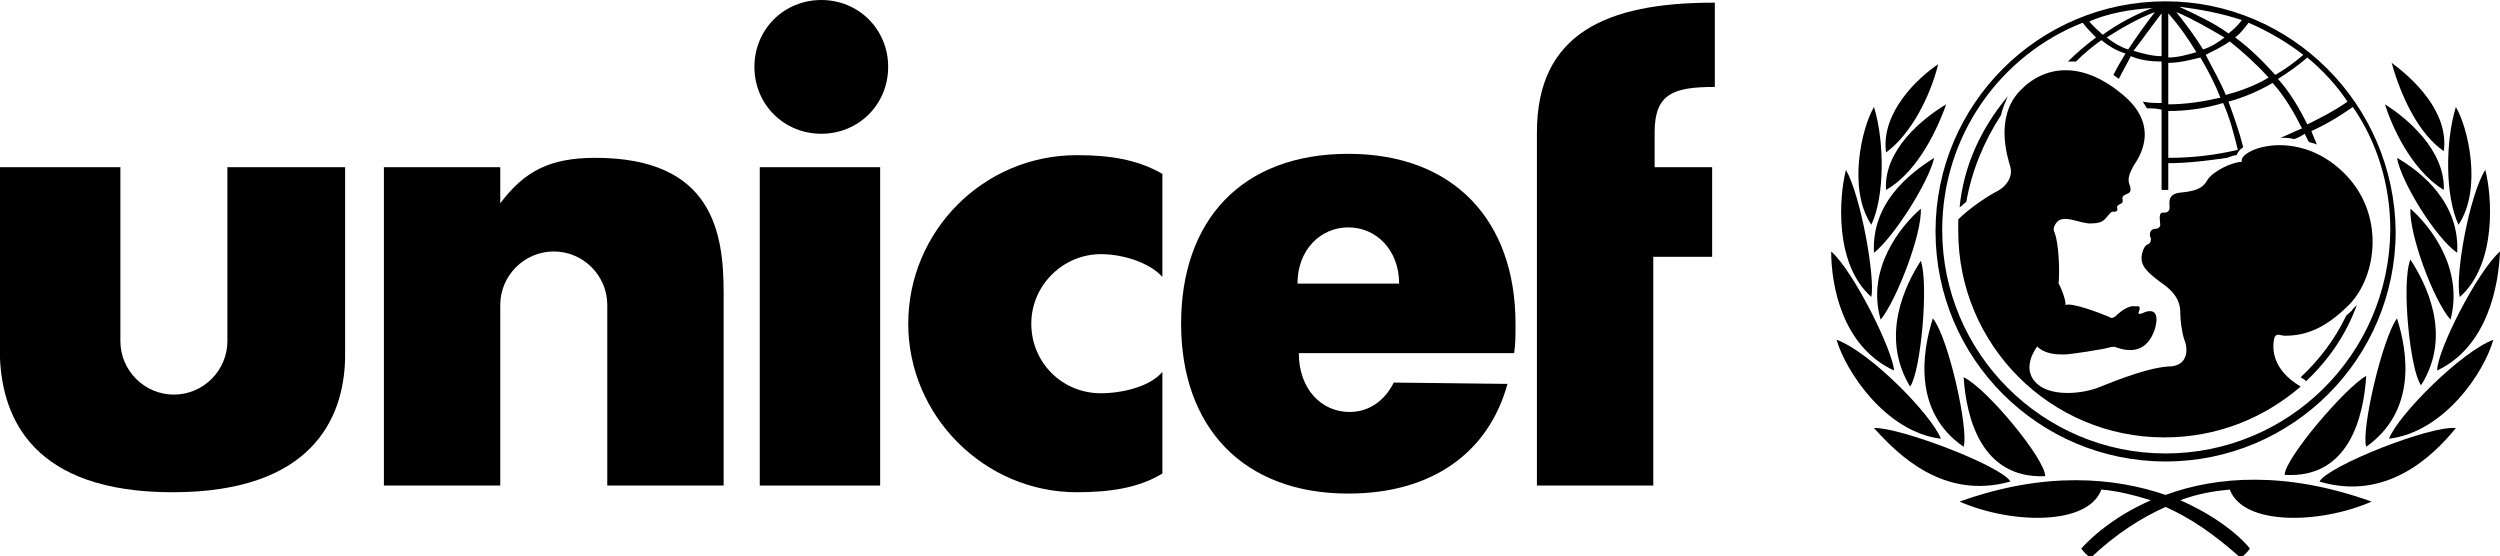 <?xml version="1.0" encoding="utf-8"?>
<!-- Generator: Adobe Illustrator 23.1.0, SVG Export Plug-In . SVG Version: 6.00 Build 0)  -->
<svg version="1.1" id="Layer_1" xmlns="http://www.w3.org/2000/svg" xmlns:xlink="http://www.w3.org/1999/xlink" x="0px" y="0px"
	 viewBox="0 0 186.9 41.6" style="enable-background:new 0 0 186.9 41.6;" xml:space="preserve">
<style type="text/css">
	.st0{fill-rule:evenodd;clip-rule:evenodd;}
</style>
<g>
	<path class="st0" d="M12.9,36.8c10.4,0,12.8-5.5,12.9-10V12.5H17v13c0,2.2-1.8,4-4,4c-2.2,0-4-1.8-4-4v-13H0v14.3
		C0.2,31.3,2.5,36.8,12.9,36.8L12.9,36.8z"/>
	<path class="st0" d="M37.4,15.2v-2.7h-8.7v23.8h8.7V22.8c0-2.2,1.8-4,4-4c2.2,0,4,1.8,4,4v13.5h8.7V21.9c0-4.5-0.8-10.1-9.6-10.1
		C41.1,11.8,39.2,12.8,37.4,15.2L37.4,15.2z"/>
	<g>
		<rect x="56.8" y="12.5" class="st0" width="9" height="23.8"/>
		<path class="st0" d="M61.4,10c2.8,0,5-2.2,5-5s-2.2-5-5-5c-2.8,0-5,2.2-5,5S58.6,10,61.4,10z"/>
	</g>
	<path class="st0" d="M86.9,27.8c-0.9,1.1-3,1.6-4.6,1.6c-2.9,0-5.2-2.3-5.2-5.2c0-2.9,2.4-5.2,5.2-5.2c1.6,0,3.6,0.6,4.6,1.7l0-7.7
		c-1.9-1.1-4-1.4-6.4-1.4c-7,0-12.6,5.7-12.6,12.6s5.7,12.6,12.6,12.6c2.4,0,4.6-0.3,6.4-1.4L86.9,27.8L86.9,27.8z"/>
	<path class="st0" d="M97,21.2c0-2.5,1.7-4.2,3.8-4.2c2.1,0,3.8,1.7,3.8,4.2H97L97,21.2z M104.2,28.6c-0.7,1.4-1.9,2.2-3.3,2.2
		c-2.1,0-3.8-1.7-3.8-4.4l16.1,0c0.1-0.7,0.1-1.4,0.1-2.2c0-7.7-4.6-12.7-12.5-12.7c-8,0-12.5,5-12.5,12.7c0,7.7,4.6,12.7,12.5,12.7
		c6.3,0,10.5-3.1,11.9-8.2L104.2,28.6L104.2,28.6z"/>
	<path class="st0" d="M128.1,0.2c-8,0-13.2,2.3-13.2,9.7v26.4h8.7V19.2h4.4v-6.7h-4.3V9.9c0-2.9,1.4-3.4,4.5-3.4V0.2L128.1,0.2z"/>
</g>
<g>
	<g>
		<path class="st0" d="M182.7,11.3c0.4-3-2.4-5.5-3.9-6.6C179.5,7.2,180.8,10,182.7,11.3z"/>
		<path class="st0" d="M182.7,14.2c0.1-3-2.8-5.4-4.4-6.4C179.1,10.3,180.7,13,182.7,14.2z"/>
		<path class="st0" d="M183.7,18.9c0.2-3.7-2.6-6-4.5-7.1C179.5,13.6,182.1,17.8,183.7,18.9z"/>
		<path class="st0" d="M180.2,15.6c-0.1,1.9,1.7,6.8,3,8.3C184.2,20.1,181.7,16.9,180.2,15.6z"/>
		<path class="st0" d="M183.6,8c-0.8,2.6-0.8,6.7,0.2,8.8C185.6,14.1,184.5,9.5,183.6,8z"/>
		<path class="st0" d="M183.9,22.2c2.8-2.5,2.4-7.6,1.9-9.5C184.6,14.6,183.5,20.7,183.9,22.2z"/>
		<path class="st0" d="M186.9,18.8c-1.7,1.5-4.7,7.4-4.7,8.9C186,25.9,186.8,21.3,186.9,18.8z"/>
		<path class="st0" d="M181,28.8c2.4-3.8,0.3-7.7-0.8-9.4C179.5,21.2,180.2,27.8,181,28.8z"/>
		<path class="st0" d="M178.6,32.8c4.1-0.5,7.1-4.9,7.8-7.4C184,26.3,179.3,31,178.6,32.8z"/>
		<path class="st0" d="M176.9,33.4c3.8-2.7,3.1-7.1,2.3-9.6C178.1,25.3,176.5,32.2,176.9,33.4z"/>
		<path class="st0" d="M176.9,28.1c-1.6,0.9-6.1,6.2-6.1,7.4C175.6,35.8,176.7,31.2,176.9,28.1z"/>
		<path class="st0" d="M173.4,36c5,1.5,8.5-1.9,10.2-4C181.7,31.8,174.1,34.8,173.4,36z"/>
		<path class="st0" d="M144.9,4.8c-1.5,1-4.3,3.6-3.9,6.6C142.9,10,144.3,7.2,144.9,4.8z"/>
		<path class="st0" d="M141,14.2c2.1-1.2,3.6-3.9,4.5-6.4C143.8,8.8,140.8,11.2,141,14.2z"/>
		<path class="st0" d="M140.1,18.9c1.5-1.2,4.1-5.3,4.5-7.1C142.7,13,139.9,15.2,140.1,18.9z"/>
		<path class="st0" d="M143.6,15.6c-1.5,1.3-4.1,4.5-3,8.3C141.8,22.4,143.7,17.5,143.6,15.6z"/>
		<path class="st0" d="M140.1,8c-0.9,1.5-2,6.1-0.2,8.8C140.9,14.7,140.9,10.6,140.1,8z"/>
		<path class="st0" d="M138,12.7c-0.5,2-0.9,7,1.9,9.5C140.2,20.7,139.1,14.6,138,12.7z"/>
		<path class="st0" d="M141.6,27.7c-0.1-1.5-3-7.4-4.7-8.9C136.9,21.3,137.7,25.9,141.6,27.7z"/>
		<path class="st0" d="M143.6,19.5c-1.1,1.7-3.1,5.6-0.8,9.4C143.6,27.8,144.2,21.2,143.6,19.5z"/>
		<path class="st0" d="M145.1,32.8c-0.7-1.8-5.3-6.5-7.8-7.4C138,27.8,141,32.3,145.1,32.8z"/>
		<path class="st0" d="M146.8,33.4c0.4-1.2-1.1-8.1-2.3-9.6C143.7,26.3,143,30.8,146.8,33.4z"/>
		<path class="st0" d="M152.9,35.6c0-1.3-4.4-6.6-6.1-7.4C147,31.2,148.1,35.8,152.9,35.6z"/>
		<path class="st0" d="M150.3,36c-0.7-1.2-8.4-4.1-10.2-4C141.9,34,145.3,37.4,150.3,36z"/>
		<path class="st0" d="M161.9,37c-3.8-1.3-9-1.8-15.4,0.5c3.9,1.7,9.6,1.8,10.6-0.9c1.2,0.1,2.4,0.4,3.7,0.8
			c-2.5,1.1-4.2,2.5-5.2,3.6c0.1,0.2,0.5,0.6,0.7,0.7c1.9-1.8,3.8-3,5.6-3.8c1.8,0.8,3.6,2,5.6,3.8c0.2-0.1,0.6-0.5,0.7-0.7
			c-0.9-1.1-2.7-2.5-5.2-3.6c1.3-0.5,2.6-0.7,3.7-0.8c1,2.7,6.7,2.6,10.6,0.9C170.9,35.2,165.7,35.6,161.9,37z"/>
	</g>
	<g>
		<path class="st0" d="M170,25.4c0.1-0.6,0.5-0.3,0.8-0.3c1.4,0,2.9-0.4,4.8-2.3c2.1-2.1,2.8-6.9-0.5-10c-3.5-3.3-7.8-1.6-7.5-0.7
			c-0.7,0-2.2,0.7-2.6,1.4c-0.4,0.7-1.1,0.8-2,0.9c-1,0.1-0.8,0.8-0.8,1.1c0,0.3-0.2,0.4-0.4,0.4c-0.5-0.1-0.3,0.6-0.3,0.9
			c0,0.2-0.2,0.3-0.3,0.3c-0.6,0-0.5,0.6-0.4,0.7c0,0.2,0,0.4-0.3,0.5c-0.2,0.1-0.4,0.6-0.4,1c0,0.7,0.6,1.2,1.7,2
			c1.1,0.8,1.2,1.6,1.2,2.1c0,0.5,0.1,1.4,0.3,2c0.3,0.7,0.3,2-1.2,2c-1.8,0.1-5,1.5-5.3,1.6c-1.4,0.5-3.5,0.6-4.5-0.3
			c-1-0.9-0.5-2.1,0-2.8c0.6,0.6,1.5,0.6,2,0.6c0.5,0,3-0.4,3.3-0.5c0.3-0.1,0.5-0.1,0.7,0c0.9,0.3,2.2,0.4,2.8-1.4
			c0.5-1.8-0.7-1.3-0.9-1.2c-0.2,0.1-0.4,0.1-0.3-0.1c0.2-0.5-0.1-0.4-0.3-0.4c-0.5-0.1-1.2,0.5-1.4,0.7c-0.2,0.2-0.4,0.2-0.5,0.1
			c-0.7-0.3-2.8-1.1-3.3-0.9c0.1-0.3-0.4-1.5-0.5-1.6c0.1-1,0-3.1-0.3-3.8c-0.1-0.2-0.1-0.4,0.1-0.7c0.5-0.8,1.9,0.1,2.7,0
			c0.9,0,1-0.4,1.3-0.7c0.2-0.3,0.4-0.1,0.5-0.2c0.2-0.1,0-0.3,0.1-0.4c0.1-0.1,0.1-0.1,0.3-0.2c0.2-0.1,0-0.4,0.1-0.5
			c0.2-0.3,0.8-0.1,0.5-0.9c-0.2-0.5,0.1-1,0.3-1.4c0.4-0.6,2.1-3-0.9-5.4c-2.9-2.4-5.7-2.2-7.6-0.2c-1.9,2-0.9,5-0.7,5.7
			c0.2,0.8-0.4,1.5-1,1.8c-0.6,0.3-2,1.2-2.9,2.1c0,0.3,0,0.6,0,0.9c0,8.5,6.9,15.4,15.4,15.4c3.9,0,7.4-1.4,10.2-3.8
			C169.8,27.6,169.9,26,170,25.4z"/>
		<path class="st0" d="M149.6,8.6c0.1-0.5,0.3-0.9,0.5-1.4c-2,2.4-3.3,5.2-3.6,8.3c0.2-0.1,0.3-0.3,0.5-0.4
			C147.4,12.8,148.3,10.6,149.6,8.6z"/>
		<path class="st0" d="M175.4,23.6c-0.8,1.7-2,3.3-3.4,4.6c0.1,0.1,0.2,0.1,0.3,0.2l0.1,0.1l0,0c1.7-1.6,3-3.5,3.8-5.7
			c-0.1,0.1-0.2,0.2-0.3,0.3C175.8,23.3,175.6,23.4,175.4,23.6z"/>
		<path class="st0" d="M161.9,0.1c-9.5,0-17.2,7.7-17.2,17.2c0,9.5,7.7,17.2,17.2,17.2c9.5,0,17.2-7.7,17.2-17.2
			C179,7.8,171.3,0.1,161.9,0.1z M175.5,7.6c-1,0.7-2,1.2-3,1.7c-0.6-1.2-1.3-2.4-2.2-3.4c0.8-0.5,1.5-1,2.2-1.6
			C173.7,5.3,174.7,6.4,175.5,7.6z M172.2,4.1c-0.7,0.6-1.4,1.1-2.1,1.5c-0.9-1-1.9-2-3-2.8c0.4-0.3,0.7-0.7,1-1.1
			C169.5,2.3,170.9,3.1,172.2,4.1z M169.6,5.8c-1,0.6-2.1,1-3.2,1.3c-0.4-1-1-2-1.5-3c0.6-0.3,1.2-0.6,1.8-1
			C167.7,3.9,168.7,4.8,169.6,5.8z M167.6,1.5c-0.3,0.4-0.6,0.7-1,1c-1.1-0.8-2.4-1.4-3.7-2C164.5,0.7,166.1,1,167.6,1.5z
			 M166.3,2.8c-0.5,0.4-1,0.7-1.6,0.9c-0.6-1-1.3-1.9-2-2.8C163.9,1.4,165.1,2.1,166.3,2.8z M162.1,1c0.8,0.9,1.5,1.9,2.1,2.9
			c-0.7,0.2-1.4,0.4-2.1,0.4V1z M162.1,4.7c0.8,0,1.6-0.2,2.4-0.4c0.6,1,1.1,2,1.5,3c-1.3,0.3-2.6,0.5-3.9,0.5V4.7z M162.1,8.3
			c1.4,0,2.8-0.2,4.1-0.6c0.5,1.1,0.8,2.3,1.1,3.5l0,0c-1.7,0.4-3.4,0.6-5.2,0.6V8.3z M161.6,1v3.2c-0.7,0-1.4-0.2-2.1-0.4
			C160.2,2.9,160.9,1.9,161.6,1z M159.1,3.7c-0.6-0.2-1.1-0.5-1.6-0.9c1.1-0.7,2.3-1.4,3.6-1.9C160.4,1.8,159.7,2.8,159.1,3.7z
			 M160.9,0.6c-1.3,0.5-2.6,1.2-3.7,2c-0.3-0.3-0.7-0.6-1-1C157.6,1,159.2,0.7,160.9,0.6z M161.9,33.9c-9.2,0-16.7-7.5-16.7-16.7
			c0-7.1,4.4-13.1,10.5-15.5c0.3,0.4,0.7,0.8,1,1.1c-0.8,0.6-1.5,1.2-2.1,1.8c0.2,0,0.4,0,0.6,0c0.6-0.6,1.2-1.1,1.9-1.6
			c0.5,0.4,1.1,0.8,1.8,1c-0.3,0.5-0.6,1-0.9,1.6c0.1,0.1,0.3,0.2,0.4,0.3c0.3-0.6,0.6-1.1,0.9-1.7c0.7,0.3,1.5,0.4,2.3,0.4v3.1
			c-0.5,0-0.9,0-1.4-0.1c0.1,0.2,0.2,0.3,0.3,0.5c0.4,0,0.7,0,1.1,0.1v6h0.5v-2c1.5,0,3-0.2,4.4-0.4c0.3-0.1,0.5-0.2,0.7-0.2
			c0.1-0.2,0.2-0.4,0.5-0.6c-0.3-1.2-0.7-2.3-1.1-3.4c1.1-0.3,2.3-0.8,3.3-1.4c0.9,1,1.6,2.2,2.2,3.4c-0.5,0.2-1.1,0.5-1.6,0.7
			c0.3,0,0.7,0,1,0.1c0.3-0.1,0.5-0.2,0.8-0.4c0.1,0.2,0.2,0.4,0.3,0.6c0.2,0.1,0.4,0.1,0.6,0.2c-0.1-0.3-0.3-0.7-0.4-1
			c1.1-0.5,2.1-1.1,3.1-1.8c1.8,2.6,2.8,5.8,2.8,9.2C178.6,26.5,171.1,33.9,161.9,33.9z"/>
	</g>
</g>
</svg>
